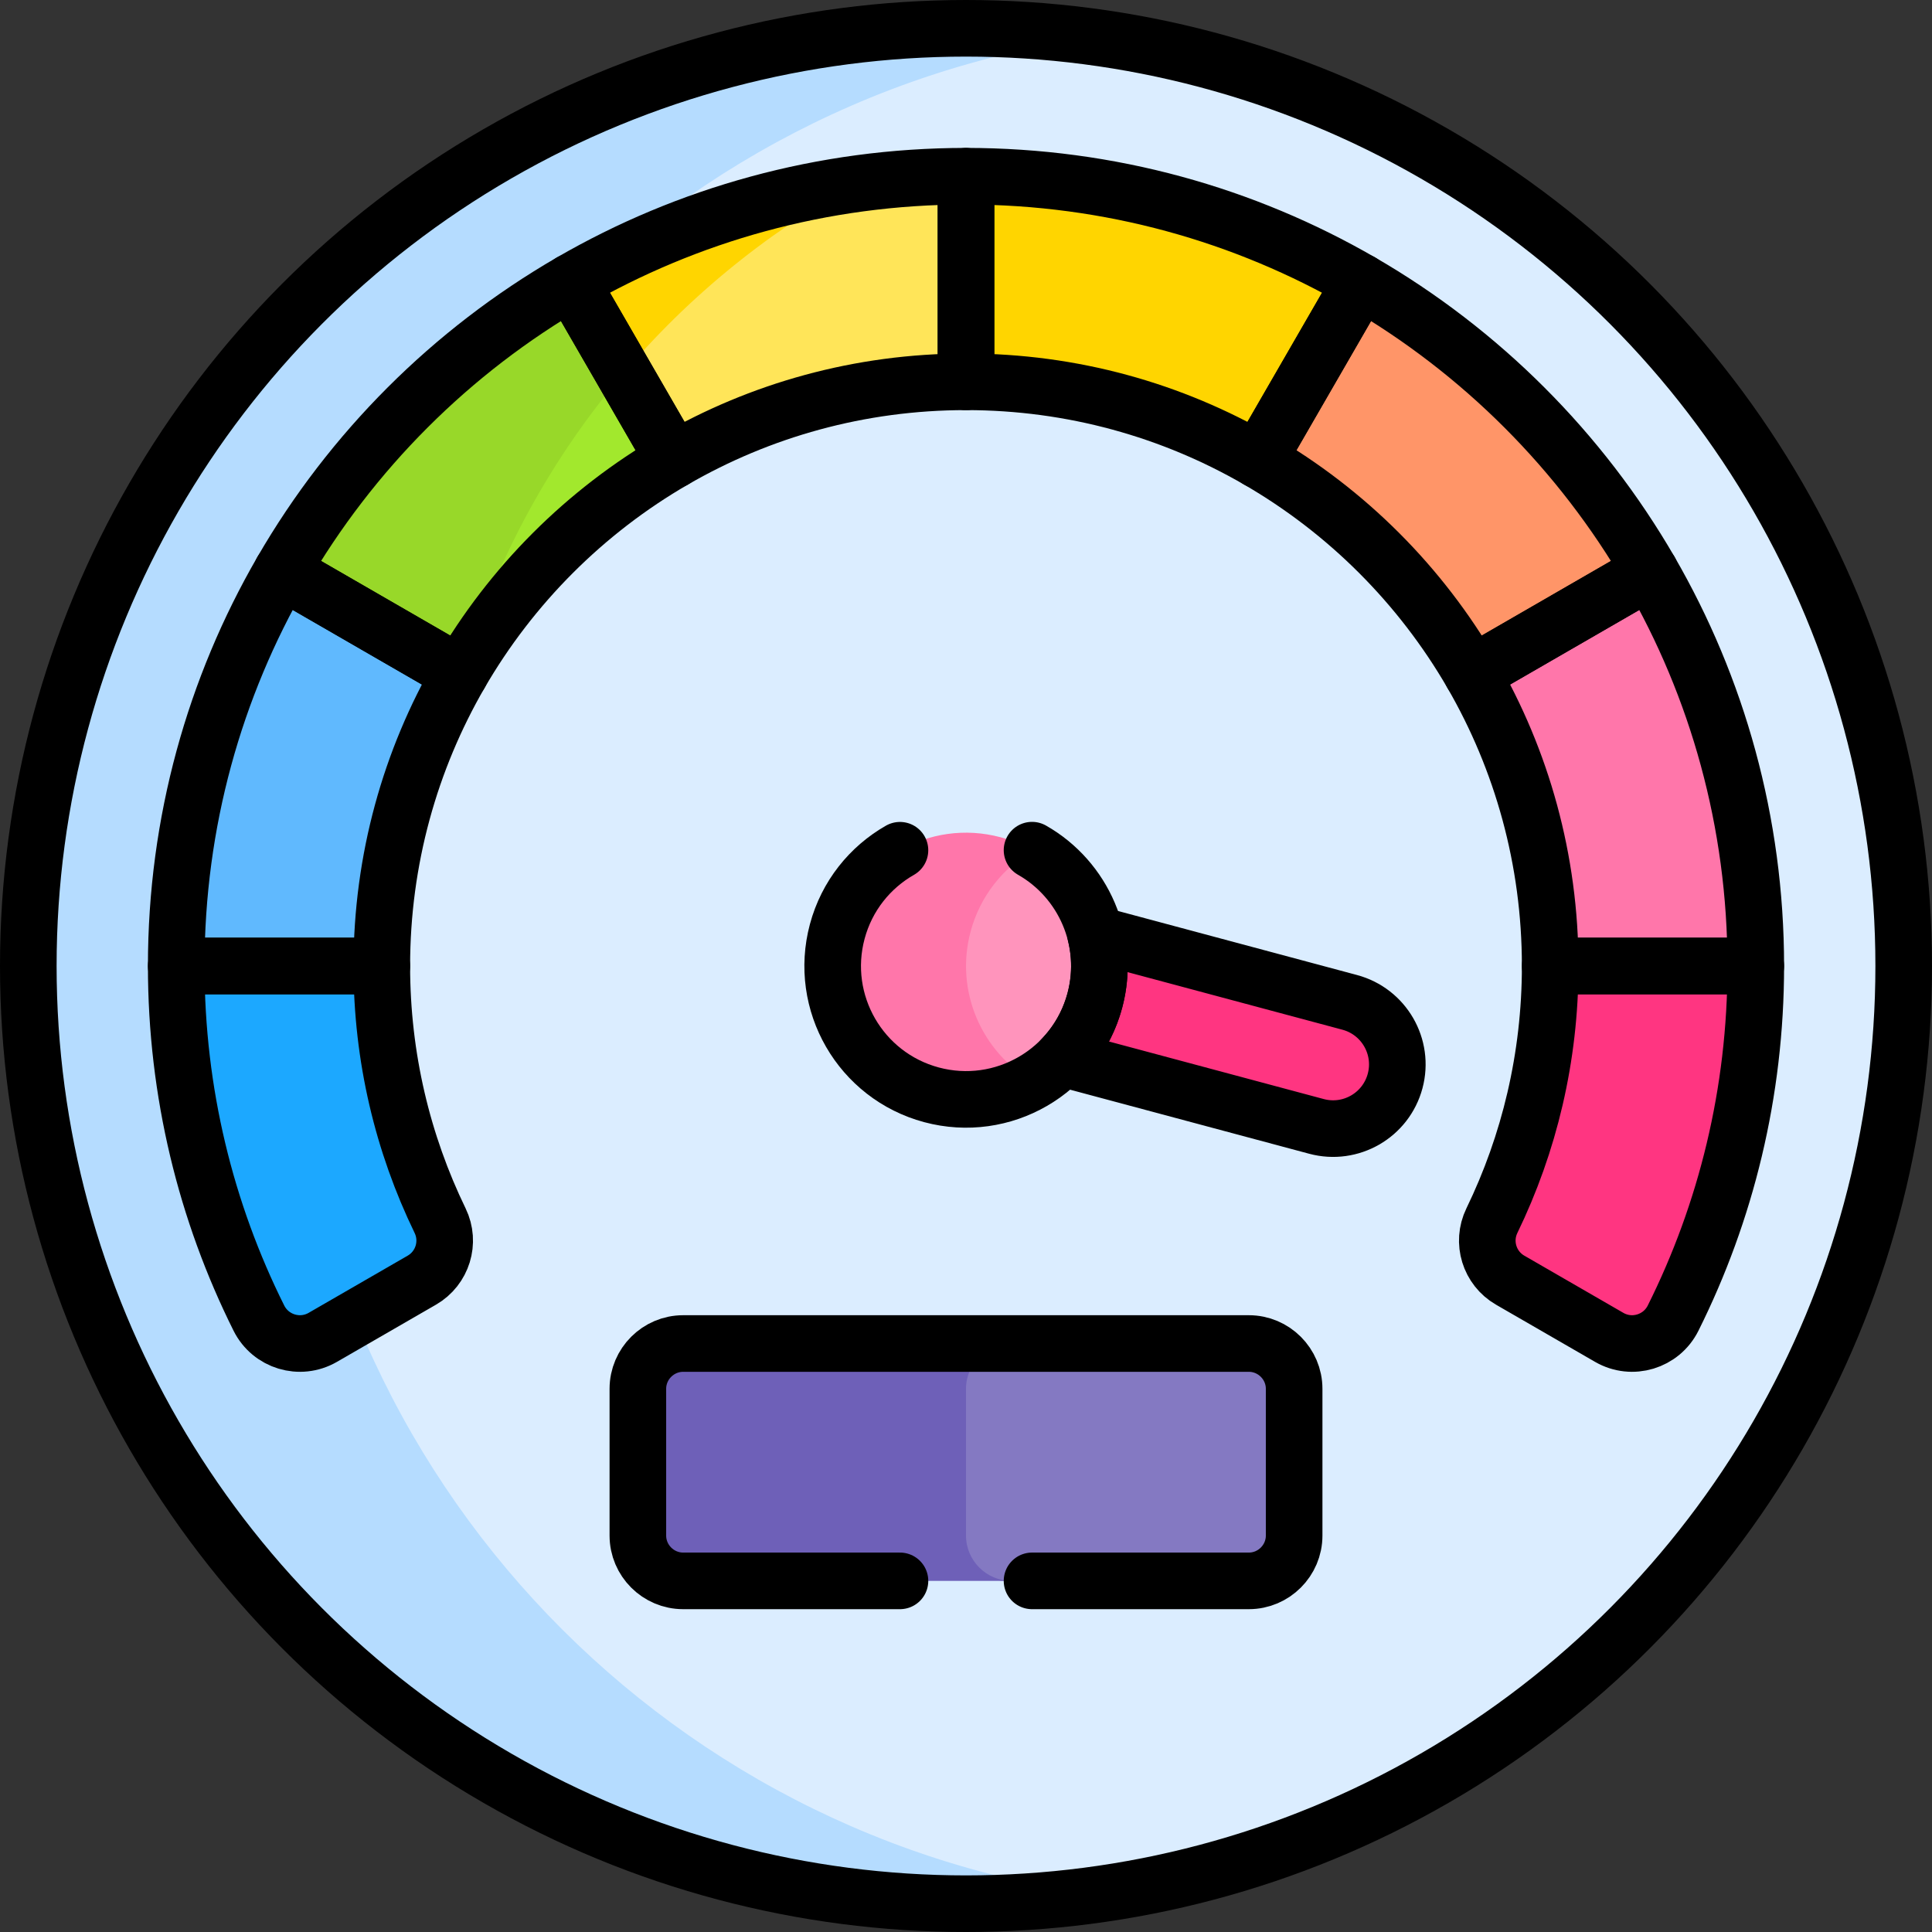 <svg xmlns="http://www.w3.org/2000/svg" xmlns:xlink="http://www.w3.org/1999/xlink" id="Capa_1" x="0px" y="0px" viewBox="0 0 511.995 511.995" style="enable-background:new 0 0 511.995 511.995;" xml:space="preserve" width="512" height="512"><rect x="0" y="0" width="511.995" height="511.995" fill="#333333" stroke="none"/><g>	<g>		<path style="fill:#DBEDFF;" d="M290.289,9.867L290.289,9.867h-43.118L164.028,54.76l-59.695,57.021L55.44,225.409v89.351&#10;&#9;&#9;&#9;l83.922,122l75.833,53.417l60.417,12.667l14.677-0.714l0,0c121.011-16.706,214.206-120.527,214.206-246.131&#10;&#9;&#9;&#9;S411.299,26.573,290.289,9.867z"></path>		<path style="fill:#B5DCFF;" d="M76.083,255.998c0-125.605,93.195-229.425,214.206-246.131&#10;&#9;&#9;&#9;c-11.211-1.548-22.655-2.366-34.292-2.366C118.755,7.501,7.499,118.757,7.499,255.998s111.256,248.498,248.498,248.498&#10;&#9;&#9;&#9;c11.637,0,23.081-0.819,34.292-2.366C169.278,485.423,76.083,381.603,76.083,255.998z"></path>		<path style="fill:#60B9FE;" d="M120.945,175.176L79.82,151.335h-5.105C56.9,182.124,46.699,217.869,46.699,255.998l4.123,2.803&#10;&#9;&#9;&#9;h47.873l2.487-2.803c0-28.204,7.545-54.644,20.723-77.418L120.945,175.176z"></path>		<path style="fill:#FFE559;" d="M255.997,46.701c-9.944,0-19.723,0.7-29.297,2.042l-9.838,3.351c0,0-31.667,22.413-32.5,22.623&#10;&#9;&#9;&#9;s-19.088,19.877-19.088,19.877v4.269l-3.255,1.156l10.676,19.741l5.884,2.147c22.774-13.177,49.214-20.723,77.418-20.723&#10;&#9;&#9;&#9;l3.865-3.934V50.926L255.997,46.701z"></path>		<path style="fill:#FFD500;" d="M226.7,48.742c-27.137,3.803-52.606,12.805-75.366,25.974v5.543l11.58,21.413&#10;&#9;&#9;&#9;C180.711,79.993,202.438,62.085,226.7,48.742z"></path>		<path style="fill:#FF9568;" d="M360.66,74.716l-5.298,1.377l-23.333,40.333l1.386,5.48c23.493,13.593,43.081,33.181,56.674,56.674&#10;&#9;&#9;&#9;h4.939l37.333-20.154l4.917-7.091C418.902,119.574,392.42,93.093,360.66,74.716z"></path>		<path style="fill:#FF3581;" d="M460.695,252.926h-47.333l-2.55,3.072c0,24.197-5.554,47.096-15.453,67.495&#10;&#9;&#9;&#9;c-2.771,5.711-0.65,12.59,4.847,15.764l26.256,15.159c6.058,3.497,13.803,1.153,16.926-5.106&#10;&#9;&#9;&#9;c14.018-28.094,21.907-59.781,21.907-93.312L460.695,252.926z"></path>		<path style="fill:#FF3581;" d="M357.684,265.636l-67.36-18.049l-5.129,5.339l-6.333,23l2.654,4.532l67.361,18.049&#10;&#9;&#9;&#9;c9.077,2.432,18.407-2.955,20.84-12.032C372.148,277.398,366.761,268.068,357.684,265.636z"></path>		<path style="fill:#FFD500;" d="M333.415,121.906c-22.774-13.177-49.214-20.723-77.418-20.723V46.701&#10;&#9;&#9;&#9;c38.13,0,73.874,10.201,104.663,28.016L333.415,121.906z"></path>		<path style="fill:#A2E82D;" d="M165.274,98.862l-7.912,2.81l-18.333,20.234l-17.958,49.645l0.539,6.858l0.296,0.171&#10;&#9;&#9;&#9;c13.593-23.493,33.181-43.081,56.674-56.674L165.274,98.862L165.274,98.862z"></path>		<path style="fill:#98D829;" d="M122.681,177.287c8.922-29.681,23.647-56.125,42.593-78.425l-13.94-24.146&#10;&#9;&#9;&#9;c-31.76,18.376-58.242,44.858-76.619,76.619l47.19,27.245C122.157,178.144,122.425,177.72,122.681,177.287z"></path>		<path style="fill:#FF76AA;" d="M465.294,255.998h-54.483c0-28.204-7.546-54.644-20.723-77.418l47.19-27.245&#10;&#9;&#9;&#9;C455.093,182.124,465.294,217.869,465.294,255.998z"></path>		<path style="fill:#1CA8FF;" d="M101.182,255.998c0,24.197,5.554,47.096,15.453,67.495c2.771,5.711,0.65,12.59-4.847,15.764&#10;&#9;&#9;&#9;l-26.256,15.158c-6.058,3.497-13.803,1.153-16.926-5.106c-14.018-28.094-21.907-59.781-21.907-93.312H101.182z"></path>		<path style="fill:#FF94BC;" d="M273.679,225.409h-5.15l-10,12.018l-5,13.5v16l7.083,11l8.917,7.917l4.146,0.762l0,0&#10;&#9;&#9;&#9;c7.83-4.521,13.936-12.03,16.46-21.453C294.366,249.361,287.198,233.206,273.679,225.409z"></path>		<path style="fill:#FF76AA;" d="M257.218,246.862c2.525-9.424,8.63-16.932,16.46-21.453c-2.618-1.51-5.47-2.712-8.528-3.531&#10;&#9;&#9;&#9;c-18.849-5.051-38.224,6.135-43.274,24.984c-5.051,18.849,6.135,38.224,24.985,43.274c9.426,2.526,18.982,0.991,26.814-3.531&#10;&#9;&#9;&#9;C260.156,278.807,252.987,262.653,257.218,246.862z"></path>		<path style="fill:#8479C2;" d="M330.956,356.042H263.1c-2.261,0.767-4.031,1.384-4.031,1.384l-4.75,6.375v45.625l1.677,5.875&#10;&#9;&#9;&#9;l6.073,2.906l3.342,0.736h65.544c6.6,0,12-5.4,12-12v-38.901C342.956,361.442,337.556,356.042,330.956,356.042z"></path>		<path style="fill:#6E60B8;" d="M255.997,406.944v-38.901c0-6.6,5.4-12,12-12h-86.959c-6.6,0-12,5.4-12,12v38.901&#10;&#9;&#9;&#9;c0,6.6,5.4,12,12,12h86.959C261.396,418.944,255.997,413.544,255.997,406.944z"></path>	</g>	<g>					<circle style="fill:none;stroke:#000000;stroke-width:15;stroke-linecap:round;stroke-linejoin:round;stroke-miterlimit:10;" cx="255.998" cy="255.998" r="248.498"></circle>		<path style="fill:none;stroke:#000000;stroke-width:15;stroke-linecap:round;stroke-linejoin:round;stroke-miterlimit:10;" d="&#10;&#9;&#9;&#9;M290.136,265.151c1.597-5.959,1.567-11.97,0.189-17.565l67.36,18.049c9.077,2.432,14.464,11.763,12.032,20.84&#10;&#9;&#9;&#9;c-2.432,9.077-11.763,14.464-20.84,12.032l-67.361-18.049C285.507,276.301,288.539,271.111,290.136,265.151z"></path>		<path style="fill:none;stroke:#000000;stroke-width:15;stroke-linecap:round;stroke-linejoin:round;stroke-miterlimit:10;" d="&#10;&#9;&#9;&#9;M333.416,121.906c-22.774-13.177-49.214-20.723-77.418-20.723V46.7c38.13,0,73.874,10.201,104.663,28.016L333.416,121.906z"></path>		<path style="fill:none;stroke:#000000;stroke-width:15;stroke-linecap:round;stroke-linejoin:round;stroke-miterlimit:10;" d="&#10;&#9;&#9;&#9;M151.334,74.716l27.245,47.19c-23.493,13.593-43.081,33.181-56.674,56.674l-47.19-27.245&#10;&#9;&#9;&#9;C93.092,119.574,119.574,93.092,151.334,74.716z"></path>		<path style="fill:none;stroke:#000000;stroke-width:15;stroke-linecap:round;stroke-linejoin:round;stroke-miterlimit:10;" d="&#10;&#9;&#9;&#9;M465.295,255.997h-54.483c0-28.204-7.546-54.644-20.723-77.418l47.19-27.245C455.094,182.123,465.295,217.868,465.295,255.997z"></path>		<path style="fill:none;stroke:#000000;stroke-width:15;stroke-linecap:round;stroke-linejoin:round;stroke-miterlimit:10;" d="&#10;&#9;&#9;&#9;M101.183,255.997c0,24.197,5.554,47.096,15.453,67.495c2.771,5.711,0.65,12.59-4.847,15.764l-26.256,15.158&#10;&#9;&#9;&#9;c-6.058,3.497-13.803,1.153-16.926-5.106C54.589,321.215,46.7,289.529,46.7,255.997H101.183z"></path>		<path style="fill:none;stroke:#000000;stroke-width:15;stroke-linecap:round;stroke-linejoin:round;stroke-miterlimit:10;" d="&#10;&#9;&#9;&#9;M410.812,255.997h54.483c0,33.531-7.889,65.218-21.907,93.312c-3.123,6.259-10.868,8.603-16.926,5.106l-26.256-15.159&#10;&#9;&#9;&#9;c-5.498-3.174-7.619-10.053-4.847-15.764C405.258,303.093,410.812,280.195,410.812,255.997z"></path>		<path style="fill:none;stroke:#000000;stroke-width:15;stroke-linecap:round;stroke-linejoin:round;stroke-miterlimit:10;" d="&#10;&#9;&#9;&#9;M74.716,151.334l47.19,27.245c-13.177,22.774-20.723,49.214-20.723,77.418H46.7C46.7,217.868,56.901,182.123,74.716,151.334z"></path>		<path style="fill:none;stroke:#000000;stroke-width:15;stroke-linecap:round;stroke-linejoin:round;stroke-miterlimit:10;" d="&#10;&#9;&#9;&#9;M390.09,178.579c-13.593-23.493-33.181-43.081-56.674-56.674l27.245-47.19c31.76,18.376,58.242,44.858,76.619,76.619&#10;&#9;&#9;&#9;L390.09,178.579z"></path>		<path style="fill:none;stroke:#000000;stroke-width:15;stroke-linecap:round;stroke-linejoin:round;stroke-miterlimit:10;" d="&#10;&#9;&#9;&#9;M255.998,101.183L255.998,101.183c-28.204,0-54.644,7.545-77.418,20.723l-27.245-47.19C182.123,56.901,217.868,46.7,255.998,46.7&#10;&#9;&#9;&#9;l0,0V101.183z"></path>		<path style="fill:none;stroke:#000000;stroke-width:15;stroke-linecap:round;stroke-linejoin:round;stroke-miterlimit:10;" d="&#10;&#9;&#9;&#9;M273.498,418.943h57.459c6.6,0,12-5.4,12-12v-38.901c0-6.6-5.4-12-12-12H181.039c-6.6,0-12,5.4-12,12v38.901c0,6.6,5.4,12,12,12&#10;&#9;&#9;&#9;h57.459"></path>		<path style="fill:none;stroke:#000000;stroke-width:15;stroke-linecap:round;stroke-linejoin:round;stroke-miterlimit:10;" d="&#10;&#9;&#9;&#9;M238.498,225.321c-7.906,4.511-14.079,12.054-16.621,21.541c-5.051,18.849,6.135,38.224,24.984,43.274&#10;&#9;&#9;&#9;c18.849,5.051,38.224-6.135,43.274-24.984c4.25-15.863-3-32.095-16.638-39.852"></path>	</g></g></svg>
